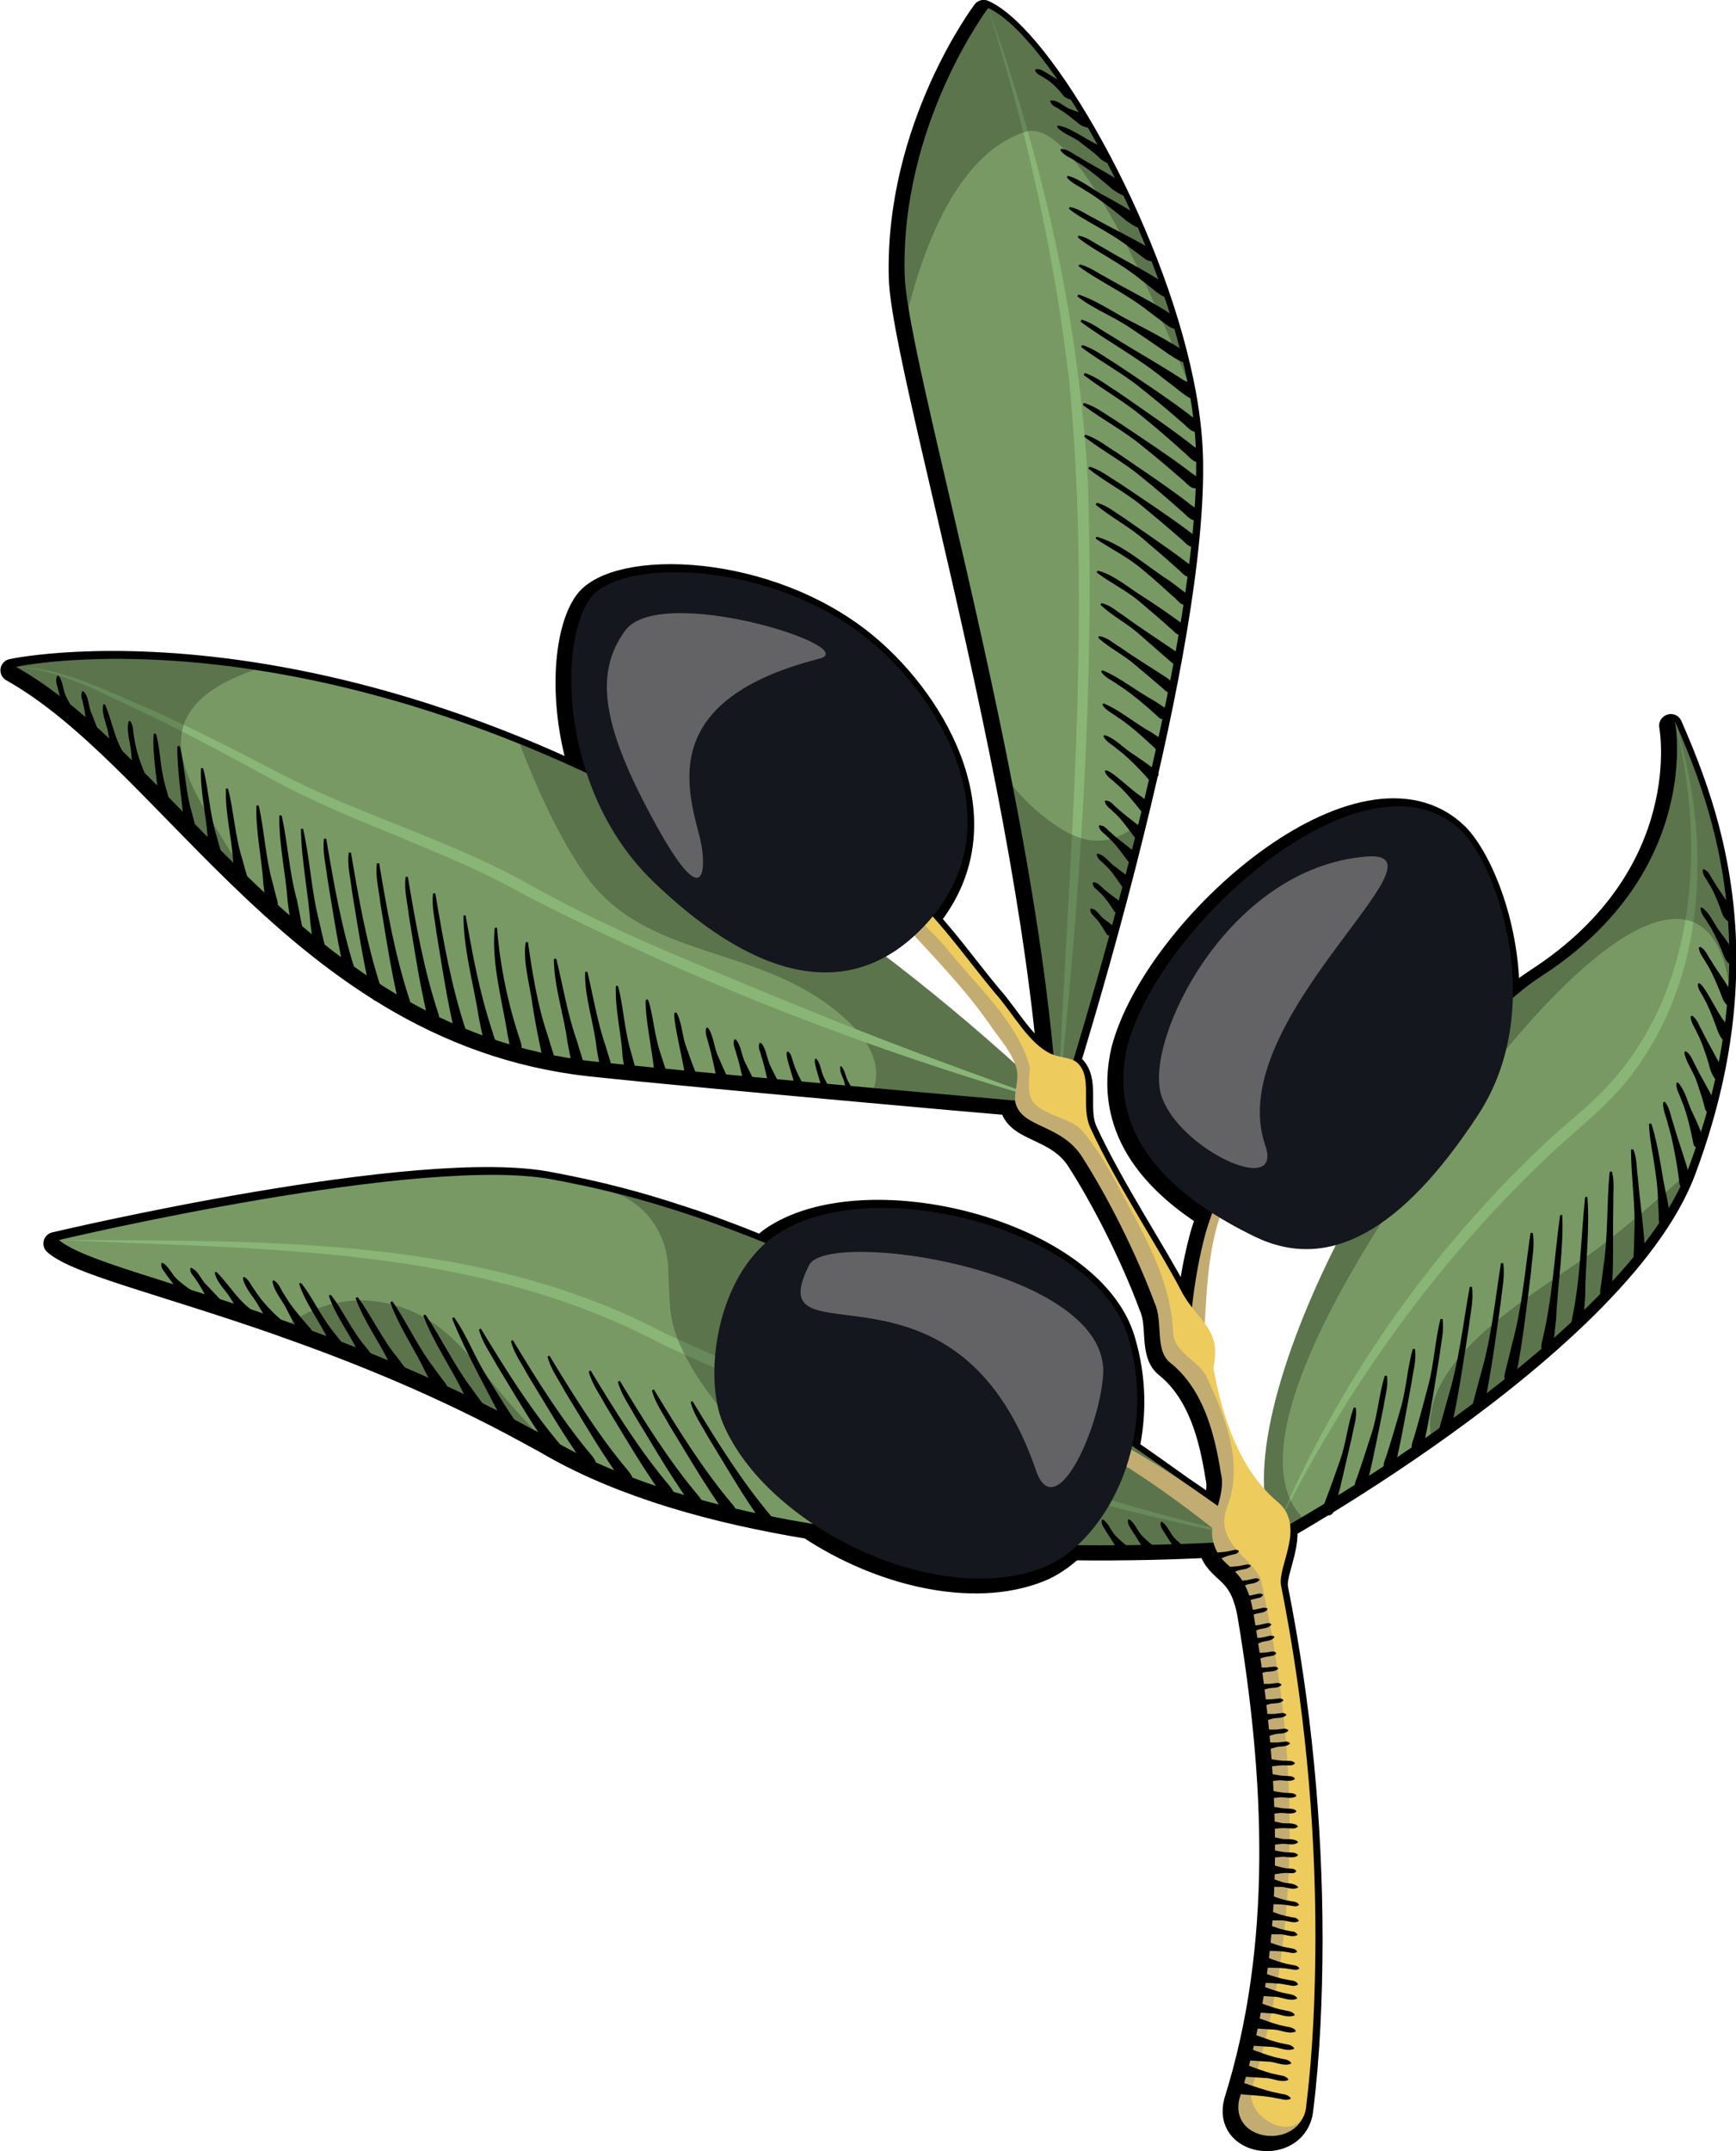 <?xml version="1.0" encoding="UTF-8"?> <svg xmlns="http://www.w3.org/2000/svg" id="b" width="101.05" height="125.19" viewBox="0 0 101.05 125.19"><g id="c"><path d="M97.24,42.23s1.65,8.68-7.8,14.79c-.54.35-1.1.78-1.66,1.28.11-4.28-1.53-8.26-2.95-9.72-5.5-5.38-17.64,5.35-19.49,12.55-1.03,4.5,1.68,7.57,4.96,9.66-.21.56-.38,1.14-.41,1.27-.37,1.38-.6,2.79-.76,4.21-.22-.28-.43-.58-.62-.95-1.21-2.34-3.77-6.19-5.29-9.49-.6-1.3.19-3.01-.81-3.83-.05-.04-.13-.07-.2-.1.92-3.03,2.42-8.14,3.8-13.78h0c1.84-7.5,3.5-15.91,3.35-21.54-.04-1.35-.22-2.8-.53-4.3-1.86-9.15-8.18-20.09-11.57-21.62,0,0-5.09,6.74-4.86,15.49.01.49.09,1.15.22,1.95.83,5.12,3.8,16.19,6.07,27.83,1.02,5.27,1.88,10.63,2.35,15.62-.03-.01-.07-.02-.1-.03-1.31-.6-2.23-2.38-3.3-3.57-1.21-1.46-2.35-3.03-3.62-4.44,4.55-5.56.55-12.5-3.5-15.91-5.75-4.84-14.7-4.99-16.44-2.56-1.22,1.69-1.57,5.96-.18,10.16-1.33-.62-2.64-1.2-3.91-1.71-5.85-2.37-11.07-3.65-15.42-4.31-8.5-1.29-13.7-.21-13.88-.17,4.4,2.47,8.37,7.25,13.07,11.82,5.36,5.22,11.66,10.17,20.61,11.15,3.34.36,10.24,1,16.24,1.54,3.26.3,6.25.56,8.25.73,0,.06,0,.12.02.17.39,1.43,2.64,1.2,3.87,3.11,1.46,2.28,3.12,5.53,4.22,8.5.51,1.1,0,2.74.9,3.47,1.93,1.55,2.59,4.12,2.96,6.46.15.6-.01,1.26-.19,1.89-.61-.43-1.22-.86-1.83-1.27-1.08-.77-2.13-1.52-3.17-2.23.43-1.94.45-4.12-.23-6.38-1.88-6.34-15.16-9.68-20.56-5.86-.19.13-.34.31-.51.46-.77-.31-1.52-.61-2.23-.87-.07-.03-.14-.05-.21-.08-.22-.08-.44-.16-.65-.24-.1-.03-.19-.07-.29-.1-.21-.07-.42-.15-.62-.22-.02,0-.04-.01-.06-.02-.03-.01-.06-.02-.1-.03-.01,0-.03,0-.04-.01-.25-.08-.49-.17-.73-.24-.02,0-.04-.01-.07-.02-.27-.09-.54-.18-.8-.26-1.22-.38-2.29-.67-3.2-.89-.1-.03-.21-.06-.32-.08-1.17-.28-2.05-.45-2.64-.57,0,0-.01,0-.02,0-.1-.02-.18-.04-.26-.05-7.57-1.58-28.91,3.48-28.91,3.48,1.31,1.16,6.32,2.33,12.94,4.64.17.06.34.12.5.18,4.26,1.5,9.15,3.47,14.14,6.2.26.14.52.29.79.43.17.09.34.19.51.29,4.23,2.42,9.58,3.9,15.02,4.79,4.11,2.73,9.52,4.06,13.41,2.51.66-.26,1.32-.7,1.94-1.27,3.27.04,6.04-.05,7.95-.15.47,1.67,1.83,1.19,2.31,4.04,1.57,9.34,2.07,19.18-.79,28.27-.66,2.49,3.07,3.02,3.77.93.04-.11.07-.24.09-.39.41-3.27.54-6.62.55-9.9,0-6.89-.66-13.73-2-20.48-.17-.83.69-2.29.52-3.57.2-.12.43-.25.7-.41,1.66-.98,4.44-2.68,7.5-4.83,5.79-4.06,12.6-9.72,14.85-15.12.06-.15.12-.29.17-.43,1.48-3.97,2.16-7.55,2.31-10.76.32-6.53-1.52-11.5-3.11-15.12Z" fill="none" stroke="#000" stroke-linecap="round" stroke-linejoin="round" stroke-width="1.33"></path><path d="M.94,38.81c.19-.04,5.38-1.13,13.88.17,4.35.66,9.57,1.95,15.42,4.31,9.2,3.72,19.96,10.12,31.39,20.98,0,0-4.96-.43-10.77-.95-5.99-.54-12.9-1.18-16.24-1.54-8.95-.97-15.25-5.93-20.61-11.15-4.7-4.58-8.68-9.35-13.07-11.82Z" fill="#789964"></path><path d="M61.57,64.57c-.34-5.85-1.37-12.42-2.62-18.83-2.26-11.64-5.24-22.71-6.07-27.83-.13-.8-.21-1.46-.22-1.95-.23-8.75,4.86-15.49,4.86-15.49,3.39,1.52,9.71,12.46,11.57,21.62.31,1.5.49,2.95.53,4.3.14,5.63-1.51,14.04-3.35,21.54h0c-2.18,8.85-4.62,16.43-4.69,16.65Z" fill="#789964"></path><path d="M74.18,89.22c-3.36-6.85,7.95-27.5,15.53-32.4,9.45-6.1,7.8-14.79,7.8-14.79,1.6,3.61,3.43,8.59,3.11,15.12-.16,3.21-.83,6.79-2.31,10.76-.05.14-.11.29-.17.43-2.25,5.4-9.07,11.06-14.85,15.12-3.06,2.15-5.83,3.85-7.5,4.83-1.01.6-1.61.92-1.61.92Z" fill="#789964"></path><path d="M3.45,72.16s21.33-5.06,28.91-3.48c.08.02.17.03.26.05,0,0,.01,0,.02,0,.59.12,1.47.29,2.64.57.11.02.22.05.32.08.91.22,1.98.51,3.2.89,1.07.33,2.26.73,3.56,1.22,7.1,2.64,17.6,7.8,31.04,18.11-.27.02-12.02,1.04-24.01-.6-6.13-.84-12.31-2.38-17.07-5.1-.17-.1-.34-.2-.52-.29-.26-.15-.52-.29-.79-.43-4.99-2.73-9.88-4.7-14.14-6.2-.17-.06-.33-.12-.5-.18-6.62-2.31-11.62-3.48-12.94-4.64Z" fill="#789964"></path><path d="M73.41,89.61c-11.87-2.2-23.94-6.34-34.96-11.42-10.74-5.71-23.02-5.46-35-6.03,12.06.08,24.47-.27,35.29,5.45,10.97,5.03,22.96,9.26,34.67,12Z" fill="#89b576"></path><path d="M69.14,79.23c.12-2.49.37-4.96,1.01-7.37.08-.33,1-3.36,1.27-2.15-.99,2.21-1.15,4.7-1.28,7.09-.03.81-.05,1.63-.03,2.43.02.65-1.01.65-.98,0Z" fill="#c3ac72"></path><path d="M30.25,43.29c9.2,3.72,19.96,10.12,31.39,20.98,0,0-4.96-.43-10.77-.95.36-1.1.08-2.53-1.91-4.25-4.86-4.18-11.37-3.13-14.91-8.18-1.52-2.16-2.81-5.03-3.8-7.6Z" opacity=".24"></path><path d="M61.64,64.28c-10.91-3.13-21.01-7.03-31.15-12.22-4.37-2.51-10.13-4.22-14.54-6.64-2.41-1.32-4.84-2.62-7.31-3.83-2.47-1.1-4.95-2.61-7.7-2.77,2.77.02,5.33,1.45,7.84,2.47,2.51,1.14,4.98,2.39,7.42,3.67,4.55,2.39,10.16,3.98,14.62,6.52,4.49,2.49,7.78,3.81,12.96,5.96,5.72,2.37,9.13,3.72,17.87,6.83Z" fill="#89b576"></path><path d="M39.01,76.12c.31,4.28,6.67,10.11,10.38,12.89,11.99,1.65,23.73.63,24.01.6-13.44-10.32-23.95-15.47-31.04-18.11h0c-.07-.03-.14-.05-.21-.08-.22-.08-.44-.16-.65-.24-.1-.03-.19-.07-.29-.1-.21-.07-.42-.15-.62-.22-.07-.02-.13-.04-.19-.07-.25-.08-.49-.17-.73-.24-.02,0-.04-.01-.07-.02-.27-.09-.54-.18-.8-.26-1.22-.38-2.29-.67-3.2-.89.51.14.96.37,1.35.66,1.23.89,1.91,2.34,1.95,3.85.02.63.05,1.37.11,2.22Z" opacity=".24"></path><path d="M71.8,88.3c-2.86-2.08-5.82-4.1-9.01-5.47-.76-.35-4.01-1.42-2.47.12.84.09,1.77.49,2.72.95,3.14,1.62,6.11,3.87,8.92,6.12,1.09.64.32-1.54-.16-1.73Z" fill="#c3ac72"></path><path d="M72.16,122.1c2.86-9.09,2.36-18.94.79-28.27-.5-2.98-1.96-2.32-2.37-4.27-.22-1.07.81-2.55.49-3.8-.37-2.34-1.02-4.91-2.96-6.46-.91-.73-.39-2.37-.9-3.47-1.1-2.96-2.76-6.22-4.22-8.5-1.22-1.91-3.48-1.68-3.87-3.11-.11-.39.07-.99.1-1.5.06-1.06-.91-2.08-1.62-3.11-1.57-2.27-3.64-4.31-5.48-6.37-.26-.32-.64-.51-.73-.98-.12-.52.42-1,.94-.82,2.41,2.38,3.82,4.63,5.91,7.04.62.79,1.69,2.13,2.3,2.93,1.43,1.9,2.99,4.56,3.39,5.33.47.88.94,1.69,1.42,2.54,1.1,1.96,2.23,3.9,3.29,5.89.55,1.1,2.63,7.32,3.34,9.32,1.04,2.93,1.95,2.63,2.08,6.48.07,1.94,1.84,15.09,1.84,21.57-.01,3.28.27,6.95.12,10.08-.33,2.54-4.56,2.09-3.86-.55Z" fill="#c3ac72"></path><path d="M.94,38.81c.19-.04,5.38-1.13,13.88.17-7.94,2.77-2.79,7.77-.81,11.65-4.7-4.58-8.68-9.35-13.07-11.82Z" opacity=".24"></path><path d="M16.89,76.98c1.6-1.08,3.55-1.57,5.51-1.16,3.9.82,5.03,3.57,8.64,7.36-4.99-2.73-9.88-4.7-14.14-6.2Z" opacity=".24"></path><path d="M97.51,42.03c2.07,6.56,1.9,14.35-2.23,20.1-1.33,1.94-3.22,3.35-4.92,4.93-6.71,6.28-12.15,13.91-16.18,22.16,3.56-8.53,8.99-16.31,15.72-22.65,1.24-1.18,2.65-2.21,3.79-3.49,5.1-5.61,5.6-13.98,3.81-21.05Z" fill="#89b576"></path><path d="M61.57,64.58c.59-14.11,2.02-28.31.67-42.41-.87-7.36-2.49-14.63-4.72-21.69,3.2,8.89,5.31,18.24,5.81,27.7.4,12.15-.5,24.33-1.77,36.41Z" fill="#89b576"></path><path d="M61.57,64.57c-.34-5.85-1.37-12.42-2.62-18.83.78.95,1.73,1.84,2.91,2.55,1.8,1.09,3.27.64,4.41-.37-2.18,8.85-4.62,16.43-4.69,16.64Z" opacity=".24"></path><path d="M52.88,17.91c-.13-.8-.21-1.46-.22-1.95-.23-8.75,4.86-15.49,4.86-15.49,3.39,1.52,9.71,12.46,11.57,21.62-2.29-5.68-6.63-15.31-9.4-14.42-3.13,1-5.38,4.73-6.81,10.25Z" opacity=".24"></path><path d="M74.18,89.22c-3.36-6.85,7.95-27.5,15.53-32.4,9.45-6.1,7.8-14.79,7.8-14.79,1.6,3.61,3.43,8.59,3.11,15.12-1.11-6.74-7.23-4.44-16.74,8.87-10.3,14.42-10.17,20.08-8.09,22.27-1.01.6-1.61.92-1.61.92Z" opacity=".24"></path><path d="M72.88,121.49c2.97-9.47,2.68-19.81.54-29.43-.29-1.3-2.82-2.19-1.99-4.35,1-2.57-.13-5.3-1.23-7.65-.5-.9-1.76-1.3-1.91-2.41-.09-2.81-1.37-5.2-2.79-7.85-.75-1.39-1.49-2.81-2.52-4.01-.73-.76-2.04-.81-2.78-1.58-.43-.45-.31-1.35-.25-2.09-.71-2.64-3.06-4.7-4.75-6.8-.61-.86-3.28-3.05-3.08-3.92.91.15,1.33,1.13,1.96,1.7,1.35,1.47,2.54,3.13,3.82,4.67,1.07,1.19,1.98,2.98,3.3,3.57.46.21,1.12.2,1.46.47,1,.82.21,2.53.81,3.83,1.52,3.3,4.08,7.14,5.29,9.49.92,1.77,2.37,2.14,1.87,4.46.49,2.78,1.47,5.84,3.66,7.75,1.81,1.41.05,3.78.28,4.94,1.34,6.74,2,13.59,2,20.48-.01,3.28-.14,6.63-.55,9.9-.29,2.25-3.67.7-3.14-1.16Z" fill="#edcb5d"></path><path d="M83.28,83.47c-.6-4.65,6.5-8.4,9.71-10.81,1.5-1.13,3.48-2.83,5.15-4.31-2.25,5.4-9.07,11.06-14.85,15.12Z" opacity=".24"></path><path d="M85.1,48.37c2.17,2.25,4.92,10.43.94,16.51-4.43,6.77-8.71,9.18-13.02,7.08-4.18-2.04-8.69-5.43-7.41-11.03,1.85-7.2,14-17.93,19.49-12.55Z" fill="#15171e"></path><path d="M73.65,66.66c1.08,3.09-5.14.17-6.07-2.97-.95-3.2,3.86-13.18,11.94-13.84,5.36-.44-8.42,9.51-5.87,16.81Z" fill="#636366"></path><path d="M45.1,71.91c-3.4,2.4-4.17,8.18-3.02,10.92,2.57,6.09,12.54,10.83,18.68,8.38,3.37-1.34,6.79-7.1,4.9-13.43-1.88-6.34-15.16-9.68-20.56-5.86Z" fill="#15171e"></path><path d="M60.3,85.57c1.11,3.21,3.66-2.25,3.91-5.52.46-6.19-16.04-8.56-17.11-6.43-3.03,6.02,8.52-1.65,13.2,11.94Z" fill="#636366"></path><path d="M34.34,34.84c1.74-2.42,10.69-2.28,16.44,2.56,4.15,3.5,8.29,10.71,3.16,16.34-4.66,5.11-10.51,2.78-15.92-2.44-5.41-5.22-5.55-13.86-3.68-16.46Z" fill="#15171e"></path><path d="M40.76,48.86c.27,1.02.59,4.87-2.55-.81-3.13-5.66-3.67-8.8-1.83-11.34,2.03-2.81,13.92.96,11.32,1.62-9.41,2.4-7.71,7.54-6.93,10.54Z" fill="#636366"></path><path d="M72.18,121.44c.09-.39.33-.15.76-.04.41.14.99.33,1.41.4.23.08.49.04.7.22l.07.06v.07c-.3.13-.56-.02-.83-.04-.41-.1-1.03-.15-1.46-.18-.13-.03-.55-.01-.64-.09-.07-.04-.06-.27-.01-.4h0Z"></path><path d="M72.43,120.42c.09-.39.29-.16.66-.06.35.13.86.31,1.22.37.23.07.5.04.68.27,0,0-.01.05-.01.05-.44.18-.89-.12-1.36-.12-.21-.01-.76-.05-.96-.06-.29,0-.32-.07-.23-.45h0Z"></path><path d="M72.6,119.47c.09-.39.29-.16.66-.06.35.13.86.31,1.22.37.23.07.5.04.68.27,0,0-.01.05-.01.05-.44.18-.89-.12-1.36-.12-.21-.01-.76-.05-.96-.06-.29,0-.32-.06-.23-.45h0Z"></path><path d="M72.77,118.61c.09-.39.29-.16.66-.06.35.13.86.31,1.22.37.23.07.5.04.68.27,0,0-.01.05-.01.05-.44.18-.89-.12-1.36-.12-.21-.01-.76-.05-.96-.06-.29,0-.32-.07-.23-.45h0Z"></path><path d="M72.87,117.6c.09-.39.29-.16.66-.06.35.13.86.31,1.22.37.23.07.5.04.68.27,0,0-.01.05-.01.05-.44.18-.89-.12-1.36-.12-.21-.01-.76-.05-.96-.06-.29,0-.32-.07-.23-.45h0Z"></path><path d="M72.8,116.66c.09-.39.29-.16.66-.06.35.13.86.31,1.22.37.23.07.5.04.68.27,0,0-.01.05-.01.05-.44.18-.89-.12-1.36-.12-.21-.01-.76-.05-.96-.06-.29,0-.32-.07-.23-.45h0Z"></path><path d="M72.94,115.69c.09-.39.29-.16.66-.06.35.13.86.31,1.22.37.23.07.5.04.68.27,0,0-.01.05-.01.05-.44.18-.89-.12-1.36-.12-.21-.01-.76-.05-.96-.06-.29,0-.32-.07-.23-.45h0Z"></path><path d="M73.06,114.95c.06-.29.16-.24.34-.18l.3.1c.34.12.83.28,1.19.33.22.07.49.02.66.25,0,0,0,.05,0,.05-.24.15-.47.02-.71,0-.47-.1-1.06-.09-1.54-.12-.29,0-.31-.07-.23-.44h0Z"></path><path d="M73.64,114.14c.06-.35.24-.15.51-.08.27.1.66.23.95.27.18.05.4.02.53.21,0,0,0,.03,0,.03-.19.14-.38.03-.57.02-.28-.06-.69-.07-.98-.07-.11-.02-.34.03-.43-.04-.01-.06-.05.03-.03-.21,0-.03.01-.1.02-.14h0Z"></path><path d="M73.51,113.16c.06-.35.24-.15.51-.08.27.1.66.23.95.27.18.05.4.02.53.21,0,0,0,.03,0,.03-.19.14-.38.03-.57.02-.28-.06-.69-.07-.98-.07-.11-.02-.34.03-.43-.04-.01-.06-.05.03-.03-.21,0-.03.01-.1.02-.14h0Z"></path><path d="M73.53,112.17c.06-.35.24-.15.51-.08.27.1.66.23.95.27.16.06.33,0,.47.15.08.08.09.09-.02.14-.33.1-.63-.1-.98-.08-.23,0-.64,0-.87-.02-.02,0-.04,0-.06-.03-.01-.06-.05.03-.03-.21,0-.03.01-.1.02-.14h0Z"></path><path d="M73.61,111.36c.06-.35.24-.15.51-.08.27.1.66.23.95.27.16.06.33,0,.47.15.08.08.09.09-.02.14-.33.1-.63-.1-.98-.08-.23,0-.64,0-.87-.02-.02,0-.04,0-.06-.03-.01-.06-.05.03-.03-.21,0-.03.01-.1.02-.14h0Z"></path><path d="M73.62,110.44c.06-.35.24-.15.51-.08.27.1.66.23.95.27.18.05.4.01.53.21,0,0,0,.03,0,.03-.19.14-.38.03-.57.02-.28-.06-.69-.07-.98-.07-.11-.02-.34.03-.43-.04-.01-.06-.05.03-.03-.21,0-.03.01-.1.02-.14h0Z"></path><path d="M73.56,109.42c.07-.28.13-.2.28-.16.15.05.55.19.71.24.32.14.67.05.95.26,0,0,.06.06.06.06v.03c-.34.18-.7-.06-1.06-.04-.23,0-.64,0-.87-.02-.02,0-.04,0-.06-.03-.01-.06-.05.03-.03-.21,0-.03.01-.1.02-.14h0Z"></path><path d="M73.93,108.75c.03-.24.04-.15.06-.2.04-.03.09,0,.14,0,.28.07.62.19.9.19.17.03.3-.03.43.16-.15.17-.28.1-.44.11-.32-.04-.69.06-1.01.09-.09,0-.09-.2-.07-.36h0Z"></path><path d="M73.52,107.79c.03-.29.11-.21.26-.19.38.07.84.2,1.22.2.19.03.39-.03.55.15,0,.05-.05.06-.07.08-.32.14-.64-.02-.98.04-.23.02-.64.07-.86.08-.02,0-.04,0-.06-.02-.02-.06-.04.04-.05-.21,0-.03,0-.1,0-.14h0Z"></path><path d="M73.52,107.03c.04-.29.11-.21.26-.19.15.03.57.12.73.15.34.1.67-.03.97.14,0,0,.07.06.07.06v.04c-.32.22-.69.02-1.06.09-.23.02-.64.07-.86.08-.02,0-.04,0-.06-.02-.02-.06-.04.04-.05-.21,0-.03,0-.1,0-.14h0Z"></path><path d="M73.51,106.11c.03-.29.11-.21.26-.19.15.03.57.12.73.15.34.1.67-.03.97.14,0,0,.07.06.07.06v.04c-.18.16-.38.08-.57.09-.43-.04-.93.06-1.35.08-.02,0-.04,0-.06-.02-.02-.06-.04.04-.05-.21,0-.03,0-.1,0-.14h0Z"></path><path d="M73.43,105.24c.04-.29.11-.21.26-.19.38.07.84.2,1.22.2.19.03.39-.03.55.15,0,.05-.05.06-.07.08-.32.14-.64-.02-.98.04-.23.02-.64.07-.86.08-.02,0-.04,0-.06-.02-.02-.06-.04.04-.05-.21,0-.03,0-.1,0-.14h0Z"></path><path d="M73.43,104.33c.03-.29.11-.21.26-.19.38.07.84.2,1.22.2.19.03.39-.03.55.15,0,.05-.05.06-.07.08-.32.14-.64-.02-.98.04-.23.02-.64.07-.86.08-.02,0-.04,0-.06-.02-.02-.06-.04.04-.05-.21,0-.03,0-.1,0-.14h0Z"></path><path d="M73.34,103.34c.04-.29.11-.21.26-.19.38.07.84.2,1.22.2.19.03.39-.03.55.15,0,.05-.05.06-.07.08-.32.14-.64-.02-.98.04-.23.02-.64.07-.86.08-.02,0-.04,0-.06-.02-.02-.06-.04.04-.05-.21,0-.03,0-.1,0-.14h0Z"></path><path d="M73.4,102.51c0-.35.21-.18.48-.16.28.06.67.13.95.12.18.02.38-.04.54.13,0,0,0,.03,0,.03-.17.17-.36.09-.55.11-.28-.02-.67.04-.95.08-.11,0-.32.08-.42.03-.02-.06-.04.04-.05-.21,0-.03,0-.1,0-.14h0Z"></path><path d="M73.34,101.59c-.01-.26.06-.21.19-.21.33.01.73.06,1.06,0,.16,0,.33-.09.49.06.02.03-.04.07-.05.08-.24.17-.54.08-.82.18-.19.05-.53.16-.72.2-.02,0-.03,0-.05,0-.02-.05-.03.04-.07-.18,0-.03-.02-.09-.01-.13h0Z"></path><path d="M73.25,100.84c-.01-.26.06-.21.19-.21.33.01.73.06,1.06,0,.16,0,.33-.09.49.06.02.03-.04.07-.05.08-.24.17-.54.08-.82.18-.19.05-.53.16-.72.2-.02,0-.03,0-.05,0-.02-.05-.03.04-.07-.18,0-.03-.02-.09-.01-.13h0Z"></path><path d="M73.13,99.93c-.01-.26.06-.21.19-.21.33.01.73.06,1.06,0,.16,0,.33-.09.49.06.02.03-.04.07-.05.08-.24.17-.54.08-.82.18-.19.05-.53.16-.72.2-.02,0-.03,0-.05,0-.02-.05-.03.04-.07-.18,0-.03-.02-.09-.02-.13h0Z"></path><path d="M72.96,99.08c-.01-.26.06-.21.19-.21.33.01.73.06,1.06,0,.16,0,.33-.09.49.06.02.03-.04.07-.05.08-.24.17-.54.08-.82.18-.19.05-.53.16-.72.2-.02,0-.03,0-.05,0-.02-.05-.03.04-.07-.18,0-.03-.02-.09-.01-.13h0Z"></path><path d="M72.85,98.18c-.01-.26.06-.21.19-.21.33.01.73.06,1.06,0,.16,0,.33-.09.49.06.02.03-.04.07-.05.08-.24.17-.54.08-.82.18-.19.05-.53.16-.72.2-.02,0-.03,0-.05,0-.02-.05-.03.04-.07-.18,0-.03-.02-.09-.01-.13h0Z"></path><path d="M72.66,97.23c-.01-.26.06-.21.19-.21.33.01.73.06,1.06,0,.16,0,.33-.09.49.06.02.03-.04.07-.05.08-.24.17-.54.08-.82.18-.19.05-.53.16-.72.2-.02,0-.03,0-.05,0-.02-.05-.03.04-.07-.18,0-.03-.02-.09-.01-.13h0Z"></path><path d="M72.61,96.39c-.02-.23.01-.14.02-.19.04-.04.1-.02.15-.02.32,0,.71.03,1.02-.03.14,0,.36-.12.49.06-.11.18-.29.15-.45.19-.35.04-.74.21-1.08.31-.02,0-.03.01-.05,0-.02-.05-.03.04-.08-.18,0-.03-.02-.09-.02-.13h0Z"></path><path d="M72.47,95.59c-.04-.26.03-.22.16-.23.33-.02.74-.02,1.05-.11.16-.02.32-.12.5,0,.02.02-.03.07-.05.09-.22.2-.53.13-.8.27-.18.07-.51.22-.69.28-.02,0-.03.01-.05,0-.03-.05-.03.04-.09-.17-.01-.03-.03-.09-.03-.12h0Z"></path><path d="M72.29,94.86c-.04-.26.03-.22.16-.23.33-.02.74-.02,1.05-.11.16-.02.32-.12.5,0,.02.02-.03.07-.05.09-.22.2-.53.13-.8.27-.18.07-.51.22-.69.28-.02,0-.03.01-.05,0-.03-.05-.03.04-.09-.17-.01-.03-.03-.09-.03-.12h0Z"></path><path d="M72.07,93.96c-.04-.26.03-.22.16-.23.33-.02.74-.02,1.05-.11.16-.02.32-.12.5,0,.02.02-.03.07-.04.09-.22.2-.53.13-.8.27-.18.07-.51.22-.69.28-.02,0-.03.01-.05,0-.03-.05-.03.04-.09-.17-.01-.03-.03-.09-.03-.12h0Z"></path><path d="M71.81,93.14c-.04-.26.03-.22.16-.23.33-.02.74-.02,1.05-.11.16-.02.32-.12.5,0,0,0,0,.02,0,.02-.1.19-.29.17-.45.22-.36.07-.75.27-1.09.4-.02,0-.03.01-.05,0-.03-.05-.03.04-.09-.17-.01-.03-.03-.09-.03-.12h0Z"></path><path d="M71.6,92.25c-.04-.26.03-.22.16-.23.33-.02.74-.02,1.05-.11.16-.02.32-.12.5,0,.02.02-.03.07-.05.09-.22.2-.53.13-.8.27-.18.07-.51.22-.69.28-.02,0-.03.01-.05,0-.03-.05-.03.04-.09-.17-.01-.03-.03-.09-.03-.12h0Z"></path><path d="M71.09,91.42c-.03-.25.04-.2.17-.22.33-.02.73-.02,1.05-.1.16-.02.32-.11.49,0,.02.03-.03.06-.04.09-.23.18-.53.12-.8.25-.18.07-.51.2-.69.26-.02,0-.03.01-.05,0-.03-.04-.03.04-.09-.16-.01-.03-.02-.09-.02-.12h0Z"></path><path d="M70.47,90.59c-.04-.24.03-.2.15-.22.32-.03.71-.04,1.01-.12.15-.02.31-.12.48,0,0,0,0,.03,0,.03-.1.18-.28.16-.43.21-.35.07-.72.27-1.05.39-.02,0-.03.01-.05,0-.03-.04-.02.04-.09-.16-.01-.03-.03-.09-.03-.12h0Z"></path><path d="M42.69,88.3c-.28.11-.39-.12-.53-.28-.2-.28-.72-1.07-.91-1.36-.7-1.06-1.62-2.63-2.29-3.72-.35-.66-.82-1.28-1.01-2.02l.11-.06c1.41,2.33,2.86,4.67,4.64,6.77.11.18.3.35.12.59-.04.05-.05.08-.13.1h0Z"></path><path d="M44.94,88.98c-.28.11-.39-.12-.53-.28-.2-.28-.72-1.07-.91-1.36-.7-1.06-1.62-2.63-2.29-3.72-.35-.66-.82-1.28-1.01-2.02,0,0,.11-.06.11-.06,1.41,2.33,2.86,4.67,4.64,6.77.11.18.3.35.12.59-.04.05-.05.08-.13.1h0Z"></path><path d="M40.71,87.8c-.28.11-.39-.12-.53-.28-.2-.28-.72-1.07-.91-1.36-.7-1.06-1.62-2.63-2.29-3.72-.35-.66-.82-1.28-1.01-2.02l.11-.06c1.41,2.33,2.86,4.67,4.64,6.77.11.18.3.35.12.59-.04.05-.05.08-.13.1h0Z"></path><path d="M39.01,87.2c-.28.11-.39-.12-.53-.28-.2-.28-.72-1.07-.91-1.36-.7-1.06-1.62-2.63-2.29-3.72-.35-.66-.82-1.28-1.01-2.02l.11-.06c1.41,2.33,2.86,4.67,4.64,6.77.11.18.3.35.12.59-.04.05-.05.08-.13.1h0Z"></path><path d="M36.61,86.33c-.28.11-.39-.12-.53-.28-.2-.28-.72-1.07-.91-1.36-.7-1.06-1.62-2.63-2.29-3.72-.35-.66-.82-1.28-1.01-2.02l.11-.06c1.41,2.33,2.86,4.67,4.64,6.77.11.18.3.35.12.59-.04.05-.05.08-.13.1h0Z"></path><path d="M34.48,85.43c-.28.11-.39-.12-.53-.28-.2-.28-.72-1.07-.91-1.36-.7-1.06-1.62-2.63-2.29-3.72-.35-.66-.82-1.28-1.01-2.02l.11-.06c1.41,2.33,2.86,4.67,4.64,6.77.11.18.3.35.12.59-.04.05-.05.08-.13.1h0Z"></path><path d="M32.62,84.76c-.28.11-.39-.12-.53-.28-.2-.28-.72-1.07-.91-1.36-.7-1.06-1.62-2.63-2.29-3.72-.35-.66-.82-1.28-1.01-2.02l.11-.06c1.41,2.33,2.86,4.67,4.64,6.77.11.18.3.35.12.59-.04.05-.05.08-.13.1h0Z"></path><path d="M20.01,78.93c-.22.13-.28.03-.39-.09-.11-.16-.38-.63-.48-.8-.53-1.14-1.34-2.15-1.73-3.33.09-.04.07-.08.15,0,.65.81,1.13,1.96,2.03,3.03.12.15.44.56.56.7.09.14.15.21-.02.39-.02.03-.08.08-.12.1h0Z"></path><path d="M21.74,79.62c-.22.13-.28.03-.39-.09-.11-.16-.38-.63-.48-.8-.53-1.14-1.34-2.15-1.73-3.33.09-.04.07-.08.15,0,.65.82,1.13,1.96,2.03,3.03.12.15.44.56.56.7.09.14.15.21-.02.39-.02.03-.08.08-.12.1h0Z"></path><path d="M23.59,80.31c-.23.13-.3,0-.41-.13-.12-.18-.42-.7-.54-.9-.61-1.28-1.48-2.42-1.94-3.74.09-.04.07-.08.16,0,.77,1.05,1.37,2.37,2.25,3.44.13.18.48.64.62.8.1.15.18.23,0,.42-.03.04-.08.08-.12.1h0Z"></path><path d="M25.78,81.03c-.24.12-.31-.02-.43-.16-.13-.2-.45-.77-.57-.99-.65-1.39-1.56-2.66-2.06-4.09.1-.04.08-.09.16,0,.81,1.18,1.47,2.64,2.37,3.8.14.2.51.71.66.89.1.16.19.25,0,.45-.03.04-.08.08-.13.09h0Z"></path><path d="M28.06,82.34c-.25.12-.33-.04-.45-.19-.15-.22-.51-.85-.64-1.09-.74-1.52-1.74-2.93-2.33-4.5.1-.04.08-.09.16,0,.89,1.31,1.65,2.92,2.63,4.21.16.22.57.79.73.99.1.16.22.27.03.48-.03.04-.07.08-.13.1h0Z"></path><path d="M30.08,83.56c-.38.17-.57-.46-.73-.69-1.02-2.01-2.16-4-3.01-6.08,0,0-.02-.08-.02-.08l.11-.05c.76,1.07,1.2,2.33,1.91,3.44.33.54,1.19,1.93,1.54,2.43.13.24.61.65.33.93-.04.05-.06.07-.13.09h0Z"></path><path d="M17.92,77.77c-.28.21-.35-.05-.48-.23-.25-.39-.5-.84-.7-1.24-.27-.61-.79-1.09-.88-1.75.08-.05.07-.05.15.01.27.2.34.52.53.77.35.62.93,1.3,1.4,1.84.07.09.24.21.21.34.03.01-.16.24-.23.27h0Z"></path><path d="M16.35,77.36c-.25.24-.35,0-.5-.17-.28-.36-.56-.78-.78-1.16-.29-.55-.77-.98-.92-1.59,0-.08-.04-.08.06-.13.31.18.41.52.62.78.44.69,1.03,1.29,1.65,1.82.15.13.03.31-.13.45h0Z"></path><path d="M14.73,76.81c-.15.18-.22.15-.34.06-.37-.38-.66-.82-.94-1.26-.3-.54-.83-.93-.95-1.55.08-.06.06-.05.14,0,.73.75,1.24,1.68,2.18,2.3.15.09.03.31-.09.45h0Z"></path><path d="M12.6,76.02c-.31.25-.32-.08-.53-.41-.18-.35-.44-.83-.67-1.14-.1-.2-.31-.32-.32-.57v-.09s.04-.03.04-.03c.45.18.57.71.93,1.03.15.15.52.55.66.7.21.2.19.27-.11.51h0Z"></path><path d="M79.03,86.7c-.36-.18-.04-.62.02-.88.18-.5.62-1.88.79-2.4.36-1.1.42-2.27.77-3.36,0,0,.12.01.12.01.09.61-.11,1.19-.19,1.77-.27,1.3-.56,2.88-.88,4.16-.1.31-.13.95-.63.69h0Z"></path><path d="M77.14,88.11c-.35-.19-.03-.57.03-.83.19-.47.64-1.74.81-2.23.38-1.03.45-2.12.82-3.14,0,0,.12.02.12.02.08.58-.13,1.12-.22,1.67-.31,1.29-.58,2.61-.93,3.89-.1.31-.14.89-.63.63h0Z"></path><path d="M80.71,85.55c-.36-.17-.04-.66.02-.92.18-.53.61-2,.77-2.56.36-1.17.4-2.4.74-3.57,0,0,.12.01.12.01.1.64-.1,1.25-.18,1.87-.26,1.38-.54,3.05-.85,4.41-.09.31-.11,1.01-.62.75h0Z"></path><path d="M82.34,84.47c-.37-.17-.03-.73.02-1,.18-.59.61-2.2.77-2.81.35-1.29.39-2.62.72-3.9,0,0,.12,0,.12,0,.1.69-.09,1.36-.16,2.03-.25,1.51-.52,3.34-.84,4.83-.09.26-.07.92-.47.89-.06,0-.1,0-.15-.04h0Z"></path><path d="M83.95,83.5c-.26-.15-.15-.37-.11-.59.1-.32.35-1.23.44-1.56.65-2.11.88-4.3,1.27-6.46,0,0,.13,0,.13,0,.11.77-.09,1.51-.17,2.26-.26,1.69-.56,3.73-.91,5.39-.1.27-.08,1.02-.5,1-.07,0-.09,0-.15-.04h0Z"></path><path d="M85.89,82.14c-.26-.14-.15-.38-.12-.59.09-.33.33-1.23.42-1.57.63-2.12.83-4.31,1.18-6.47,0,0,.13,0,.13,0,.11.77-.07,1.51-.14,2.26-.24,1.69-.51,3.73-.84,5.4-.09.28-.07,1.02-.48,1.01-.07,0-.09,0-.15-.04h0Z"></path><path d="M87.75,80.41c-.27-.14-.16-.37-.13-.59.09-.33.31-1.24.39-1.58.59-2.13.76-4.33,1.08-6.49,0,0,.13,0,.13,0,.13.76-.05,1.51-.1,2.26-.21,1.69-.45,3.74-.75,5.41-.09.28-.05,1.02-.47,1.01-.07,0-.09,0-.15-.04h0Z"></path><path d="M98.06,69.13c-.37.02-.29-.34-.34-.57l-.09-.62c-.12-.74-.31-1.77-.53-2.47-.09-.44-.32-.85-.29-1.32l.1-.03c.3.37.33.84.49,1.26.31,1.12.75,2.23,1.02,3.37.01.17.05.28-.2.36-.04.02-.11.03-.16.02h0Z"></path><path d="M96.83,71.32c-.38-.04-.25-.46-.28-.71,0,0-.04-.73-.04-.73-.03-1.72-.51-3.31-.52-4.48.11-.01.1-.06.15.05.45,1.41.57,2.91.91,4.36.04.24.15.88.17,1.11,0,.18.03.33-.23.39-.05.02-.11.02-.16,0h0Z"></path><path d="M95.33,73.4c-.27-.07-.23-.21-.24-.4.02-.25.04-.94.04-1.2.09-1.58-.19-3.28-.19-4.83,0,0,.01-.08.01-.08h.12c.23.53.18,1.11.27,1.66.11,1.34.32,2.7.4,4.04,0,.32.14.93-.41.81h0Z"></path><path d="M93.35,75.47c-.27-.1-.2-.28-.19-.48.05-.27.15-1.04.18-1.33.27-1.74.18-3.67.35-5.4,0,0,.02-.08.02-.08h.12c.16.63.06,1.26.08,1.89-.04,1.5.02,3.03-.06,4.54-.04.32.05,1.04-.5.85h0Z"></path><path d="M91.67,77.28c-.27-.12-.19-.3-.17-.5.5-2.32.52-4.71.76-7.04,0,0,.02-.08.02-.08h.12c.15,1.92-.12,3.85-.13,5.79-.02.31-.08,1.13-.12,1.44-.05.2-.04.42-.33.43-.06,0-.1,0-.15-.03h0Z"></path><path d="M89.9,78.64c-.26-.13-.18-.32-.15-.53.6-2.4.72-4.89,1.05-7.32,0,0,.02-.08.02-.08h.12c.08,2.01-.27,4.02-.36,6.03-.04.33-.12,1.18-.17,1.49-.06.2-.06.43-.35.44-.06,0-.1,0-.15-.03h0Z"></path><path d="M98.88,66.76c-.34.06-.29-.2-.35-.4,0,0-.1-.47-.1-.47-.12-.56-.32-1.33-.55-1.85-.1-.33-.33-.63-.3-1.01.09-.04.07-.05.14.02.42.51.52,1.18.83,1.77.21.43.41.92.58,1.36.03.12.15.31.07.43.02.03-.24.15-.32.14h0Z"></path><path d="M99.57,64.7c-.33.09-.3-.16-.37-.36,0,0-.12-.44-.12-.44l-.29-.88c-.18-.61-.6-1.09-.74-1.71,0,0,0-.09,0-.09l.08-.04c.32.2.39.56.57.85.34.7.77,1.38,1.1,2.09.16.3,0,.5-.22.57h0Z"></path><path d="M100.04,62.68c-.09.49-.41-.21-.48-.41,0,0-.12-.44-.12-.44-.16-.52-.4-1.25-.66-1.73-.12-.31-.37-.58-.37-.95l.08-.04c.32.2.39.56.57.85.37.78.85,1.52,1.2,2.31.08.2-.09.3-.32.35l.11.05Z"></path><path d="M100.39,60.32c0,.52-.31-.09-.39-.28,0,0-.14-.39-.14-.39-.17-.47-.42-1.12-.67-1.54-.12-.28-.37-.51-.36-.85.08-.05.06-.05.14,0,.35.27.95,1.61,1.38,2.15.08.16.34.49.35.66-.03.1.01.08-.17.19-.03.02-.1.06-.14.06h0Z"></path><path d="M100.67,58.43c-.05.28-.32-.12-.4-.32,0,0-.16-.42-.16-.42-.2-.5-.5-1.2-.79-1.64-.15-.3-.41-.54-.43-.9l.07-.05c.33.17.43.52.63.79.43.73.81,1.16,1.21,1.91.1.19.09.57-.13.64h0Z"></path><path d="M100.91,56.09c-.31.12-.47-.24-.55-.43,0,0-.16-.4-.16-.4-.2-.48-.5-1.13-.79-1.55-.15-.28-.41-.5-.43-.86.08-.06.06-.05.14,0,.47.37.66.96,1.04,1.43.26.34.53.74.76,1.11.05.1.07.14,0,.26.03.02.05.26-.03.27v.18Z"></path><path d="M100.85,53.63c-.3.11-.53-.26-.6-.45,0,0-.13-.36-.13-.36-.16-.43-.4-1.03-.66-1.41-.12-.26-.36-.46-.35-.79.07-.06.06-.04.14,0,.26.15.32.42.48.63.33.57.75,1.1,1.09,1.67.04.09.06.25-.01.36.03.02.05.36.05.36Z"></path><path d="M11.19,75.63c-.15.16-.18.16-.29.09-.46-.45-.8-1-1.19-1.5-.13-.22-.36-.4-.32-.7.07-.05.07-.01.14.01.36.26.5.71.87,1,.24.21.52.41.78.59.24.13.27.19.01.51h0Z"></path><path d="M65.7,90.54c-.26.32-.41-.14-.6-.32-.26-.36-.47-.74-.71-1.09-.11-.21-.31-.39-.26-.68.07-.04.07,0,.13.02.33.27.43.7.76.99.21.21.46.42.7.6.22.15.24.19-.02.48h0Z"></path><path d="M67.23,90.53c-.26.32-.41-.14-.6-.32-.26-.36-.47-.74-.71-1.09-.11-.21-.31-.39-.26-.68.07-.04.07,0,.13.02.33.27.43.7.76.99.21.21.46.42.7.6.22.15.24.2-.02.48h0Z"></path><path d="M68.93,90.5c-.44-.03-.22.03-.4-.15-.26-.36-.47-.74-.71-1.09-.11-.21-.31-.39-.26-.68.07-.04.07,0,.13.02.33.27.43.7.76.99.21.21.46.42.7.6.22.15.23-.03-.03.26l-.18.06Z"></path><path d="M28.56,61.14c-.3,0-.3-.22-.37-.41-.07-.3-.25-1.15-.31-1.46-.29-1.9-.9-4-.9-5.92,0,0,0-.08,0-.08h.12c.45,2.46.77,4.35,1.58,6.82.05.27.39.84.03,1.02-.05.03-.08.05-.15.04h0Z"></path><path d="M30.04,61.22c-.4.04-.37-.56-.46-.82-.32-2.04-.97-4.28-.79-6.33,0,0,.02-.08.02-.08h.12c.18,2.27.65,4.52,1.39,6.68.03.2.12.37-.13.5-.05.03-.09.05-.15.04h0Z"></path><path d="M33.61,62.14c-.28.02-.28-.14-.35-.32-.05-.25-.18-.93-.23-1.18-.2-1.56-.77-3.21-.79-4.76.01-.09-.01-.08.13-.09,0,0,.03.08.03.08.36,1.48.64,3.18,1.16,4.64.08.25.28.91.35,1.15.03.19.1.33-.15.45-.05.03-.1.04-.15.04h0Z"></path><path d="M35.26,62.41c-.27.02-.28-.12-.33-.3-.05-.23-.16-.85-.2-1.09-.14-1.4-.71-3.03-.67-4.38,0,0,.01-.08.01-.08.1,0,.11-.04.14.08.32,1.35.58,2.92,1.05,4.26.07.23.25.83.32,1.05.03.18.09.31-.16.42-.04.03-.1.04-.15.04h0Z"></path><path d="M31.96,61.99c-.4.04-.37-.56-.46-.81-.18-.86-.37-1.81-.5-2.67-.13-1.07-.57-2.54-.41-3.6,0,0,.02-.08.02-.08h.12c.25,1.73.55,3.65,1.12,5.33.08.28.31,1.02.4,1.29.04.2.12.37-.13.5-.05.03-.09.05-.15.04h0Z"></path><path d="M26.87,60.62c-.3,0-.31-.26-.39-.46-.08-.33-.27-1.26-.34-1.6-.25-1.24-.53-3.04-.74-4.31-.08-.75-.29-1.49-.19-2.26h.13c.45,2.68.92,5.39,1.79,8,.04.21.15.44-.11.59-.05.04-.08.05-.15.04h0Z"></path><path d="M25.27,59.66c-.3,0-.31-.26-.39-.46-.08-.33-.27-1.26-.34-1.6-.25-1.24-.53-3.04-.74-4.31-.08-.75-.29-1.49-.19-2.26h.13c.45,2.68.92,5.39,1.79,8,.04.21.15.44-.11.59-.05.04-.08.05-.15.04h0Z"></path><path d="M23.6,58.87c-.3,0-.31-.26-.39-.46-.08-.33-.27-1.26-.34-1.6-.25-1.24-.53-3.04-.74-4.31-.08-.75-.29-1.49-.19-2.26h.13c.45,2.68.92,5.39,1.79,8,.04.21.15.44-.11.59-.05.04-.08.05-.15.04h0Z"></path><path d="M21.96,58.25c-.3,0-.31-.26-.39-.46-.08-.33-.27-1.26-.34-1.6-.25-1.24-.53-3.04-.74-4.31-.08-.75-.29-1.49-.19-2.26h.13c.45,2.68.92,5.39,1.79,8,.04.21.15.44-.11.59-.05.04-.08.05-.15.04h0Z"></path><path d="M20.48,57.1c-.3,0-.3,0-.37-.21-.08-.33-.24-1.16-.32-1.51-.25-1.24-.53-3.04-.74-4.31-.08-.75-.29-1.49-.19-2.26h.13c.45,2.68.92,5.39,1.79,8,.04.21.15.44-.11.59-.05.04-.04-.21-.12-.22l-.08-.09Z"></path><path d="M11.1,48.67c-.38.06-.32-.36-.38-.59-.12-1.53-.4-3.07-.4-4.58,0,0,.02-.08.02-.08.1,0,.1-.05.14.07.29,1.16.3,2.51.7,3.85.05.2.19.74.24.93.03.17.06.27-.17.37-.04.02-.11.04-.15.04h0Z"></path><path d="M12.57,50.07c-.26.03-.27-.1-.33-.26-.04-.21-.12-.79-.15-1.01-.08-1.38-.45-2.73-.39-4.09.1,0,.1-.05.14.06.31,1.2.36,2.59.78,3.93.06.21.2.75.27.95.03.17.07.27-.16.38-.04.02-.11.05-.15.04h0Z"></path><path d="M36.72,62.74c-.26.03-.27-.1-.33-.26-.04-.21-.12-.79-.15-1.01-.08-1.38-.45-2.73-.39-4.09.1,0,.1-.05.14.06.31,1.2.36,2.59.78,3.93.06.21.2.75.27.95.03.17.07.27-.16.38-.04.02-.11.05-.15.04h0Z"></path><path d="M38.45,62.72c-.37.09-.32-.28-.38-.49-.12-1.12-.52-3.07-.49-3.97.02-.09,0-.08.12-.1,0,0,.04.07.04.07.29.83.32,2.01.78,3.3.05.17.2.63.26.79.03.16.06.23-.17.34-.03.02-.11.05-.15.05h0Z"></path><path d="M40.27,63.01c-.35.11-.32-.21-.39-.42-.14-.94-.66-3-.63-3.57.02-.08,0-.09.11-.1,0,0,.05.07.05.07.31.62.29,1.33.55,1.98.11.32.4,1.14.53,1.43.04.12.17.3.1.43.03.03-.22.18-.3.18h0Z"></path><path d="M42.16,63.24c-.32.13-.32-.13-.39-.32-.18-.66-.32-1.5-.52-2.15-.06-.31-.24-.61-.14-.95.09-.03.07-.03.14.05.31.5.31,1.11.57,1.65.11.26.41.94.53,1.18.04.1.17.25.1.36.03.02-.22.18-.3.19h0Z"></path><path d="M43.7,63.39c-.3.13-.3-.06-.37-.25-.16-.56-.28-1.27-.47-1.82-.05-.27-.23-.52-.12-.82.08-.03.07,0,.13.04.3.4.29.92.54,1.37.11.22.38.78.5.98.04.08.15.2.08.3.02.01-.22.18-.3.19h0Z"></path><path d="M45.17,63.59c-.3.13-.3-.06-.37-.25-.16-.56-.28-1.27-.47-1.82-.05-.27-.23-.52-.12-.82.08-.03.07,0,.13.04.3.4.29.92.54,1.37.11.22.38.78.5.98.04.08.15.21.08.3.02.01-.22.18-.3.19h0Z"></path><path d="M46.66,63.73c-.33.17-.31-.26-.41-.54-.07-.54-.51-1.61-.46-1.9,0,0,.02-.08.02-.08l.06-.02c.22.17.22.43.31.65.14.48.43,1.02.67,1.45.07.15.2.22-.06.37-.03.02-.09.05-.12.06h0Z"></path><path d="M48.2,63.88c-.3.15-.28-.25-.37-.48-.06-.49-.44-1.4-.4-1.71,0,0,.02-.07.02-.07.06-.03.06,0,.1.03.24.32.23.72.42,1.07.08.17.3.61.39.77.06.14.18.2-.05.33-.03.02-.08.05-.11.05h0Z"></path><path d="M49.63,63.95c-.23.08-.16-.01-.21-.04-.02-.04-.03-.08-.04-.12-.05-.15-.17-.56-.21-.72-.06-.35-.32-.65-.26-1.01.05-.02.05,0,.09.03.21.26.22.61.4.9.08.14.28.5.36.64.07.13.15.15-.03.28-.02.02-.06.05-.09.05h0Z"></path><path d="M14.07,51.41c-.26.03-.28-.1-.34-.27-.05-.21-.13-.81-.16-1.04-.09-1.41-.47-2.8-.42-4.2.1,0,.1-.05.14.06.32,1.26.39,2.71.81,4.03.06.21.21.77.28.98.03.18.08.28-.16.39-.04.02-.1.05-.15.04h0Z"></path><path d="M15.83,52.88c-.27.02-.28-.13-.34-.31-.05-.23-.13-.88-.16-1.13-.09-1.53-.46-3.05-.4-4.56.11,0,.11-.05.14.06.32,1.39.39,3,.79,4.4.06.23.21.85.28,1.07.03.18.09.3-.16.42-.04.03-.1.04-.15.04h0Z"></path><path d="M17.29,54.1c-.28.02-.29-.16-.35-.34-.05-.26-.16-.98-.19-1.25-.12-1.69-.52-3.36-.49-5.05.11,0,.11-.05.15.06.34,1.55.44,3.33.88,4.88.06.26.25,1.35.32,1.6.03.19.12.3-.13.42-.05.03-.12-.32-.18-.33h0Z"></path><path d="M18.61,55.52c-.29,0-.29-.2-.35-.39-.05-.28-.15-1.07-.19-1.37-.12-1.77-.53-3.7-.55-5.45,0,0,0-.08,0-.08h.12c.4,1.72.49,3.7.95,5.44.06.29.24,1.04.31,1.32.03.2.11.37-.15.5-.05.03-.09.04-.15.04h0Z"></path><path d="M9.64,47.29c-.37.07-.31-.29-.37-.5-.1-1.15-.41-2.99-.33-4.01.02-.09,0-.08.12-.09,0,0,.04.08.04.08.26.98.19,1.94.63,3.34.05.18.18.64.24.81.03.16.05.23-.18.34-.04.02-.11.04-.15.04h0Z"></path><path d="M8.24,45.63c-.33.11-.32-.15-.38-.36-.1-.44-.18-.94-.22-1.39-.03-.63-.28-1.22-.17-1.83.03-.07,0-.09.11-.09.21.3.15.64.23.96.11.81.4,1.6.73,2.35.09.18-.1.3-.31.36h0Z"></path><path d="M7.07,44.38c-.21.11-.26.05-.34-.07-.2-.49-.31-1.01-.41-1.52-.07-.61-.43-1.18-.31-1.79.09-.02.08-.02.13.05.4.97.53,2.02,1.17,2.95.1.14-.09.29-.25.39h0Z"></path><path d="M5.38,42.85c-.38.12-.27-.19-.34-.58-.04-.39-.1-.94-.2-1.3-.02-.22-.16-.41-.08-.65l.03-.09h.06c.35.33.27.86.48,1.29.08.2.28.71.35.9.12.26.08.32-.3.43h0Z"></path><path d="M4.23,41.96c-.2.09-.23.09-.31-.02-.26-.59-.37-1.23-.55-1.84-.04-.25-.19-.5-.03-.77.08-.02.07.01.12.06.24.38.2.85.44,1.25.14.29.33.58.51.84.18.22.18.28-.18.48h0Z"></path><path d="M69.37,33.49c-.3.26-.59-.21-.81-.37-.4-.37-1.51-1.33-1.94-1.69-.88-.78-1.94-1.31-2.84-2.06,0,0,.06-.11.06-.11.61.15,1.07.57,1.58.88,1.11.78,2.46,1.68,3.53,2.49.25.21.84.49.41.85h0Z"></path><path d="M69.12,35.12c-.3.26-.56-.19-.77-.35-.58-.53-1.22-1.11-1.82-1.6-.84-.73-1.84-1.21-2.75-1.82.04-.1,0-.12.12-.1,1.56.5,2.81,1.68,4.19,2.56.21.16.78.58.98.74.14.14.28.21.14.46-.02.05-.05.09-.1.12h0Z"></path><path d="M68.6,38.53c-.28.27-.44-.04-.64-.18-.33-.3-1.25-1.09-1.6-1.4-.72-.66-1.61-1.09-2.3-1.75,0,0,.05-.1.05-.1.53.11.89.48,1.31.74.88.65,2.02,1.39,2.93,2.01.26.2.24.12.18.35l.08.33Z"></path><path d="M68.25,40.19c-.26.28-.47-.07-.66-.21-.31-.27-1.17-1-1.5-1.27-.67-.6-1.52-.99-2.16-1.59,0,0,.04-.1.04-.1.51.07.84.43,1.25.66.83.59,1.9,1.24,2.75,1.8.27.19.29.52.29.71h0Z"></path><path d="M68.86,36.86c-.29.26-.53-.15-.74-.3-.35-.33-1.34-1.17-1.72-1.49-.79-.69-1.74-1.13-2.56-1.75.05-.1,0-.12.12-.09.89.22,1.87,1.08,2.66,1.55.62.4,1.3.87,1.9,1.3.25.2.75.42.34.79h0Z"></path><path d="M69.58,31.75c-.31.26-.66-.27-.88-.42-.44-.4-1.69-1.45-2.17-1.84-1-.84-2.17-1.42-3.18-2.22,0,0,.06-.11.06-.11.66.18,1.18.63,1.75.96,1.24.84,2.75,1.83,3.94,2.72.24.21.93.54.48.91h0Z"></path><path d="M69.7,30.21c-.31.26-.7-.31-.93-.47-.73-.65-1.54-1.35-2.3-1.96-1.04-.87-2.23-1.5-3.3-2.32,0,0-.06-.05-.06-.05l.06-.11c.7.21,1.24.68,1.84,1.04,1.31.9,2.91,1.96,4.16,2.92.2.2.83.48.63.83-.02.06-.04.09-.1.12h0Z"></path><path d="M69.72,28.35c-.31.26-.7-.3-.94-.47-.74-.65-1.57-1.35-2.34-1.96-1.05-.87-2.27-1.5-3.35-2.31,0,0-.06-.05-.06-.05l.06-.11c.7.2,1.26.67,1.87,1.03,1.33.9,2.95,1.95,4.22,2.91.2.2.84.47.64.83-.02.06-.04.09-.1.12h0Z"></path><path d="M69.86,26.82c-.32.25-.71-.33-.95-.5-.75-.68-1.59-1.41-2.37-2.04-1.07-.9-2.29-1.57-3.4-2.41,0,0-.06-.05-.06-.05l.06-.11c.71.22,1.27.71,1.89,1.08,1.35.94,2.99,2.05,4.28,3.05.2.2.85.5.65.86-.02.06-.04.09-.1.12h0Z"></path><path d="M69.75,25.06c-.32.26-.72-.32-.95-.48-.76-.66-1.6-1.37-2.39-1.99-1.08-.88-2.31-1.52-3.42-2.35,0,0-.06-.05-.06-.05l.06-.11c.71.21,1.28.68,1.9,1.05,1.36.91,3.01,1.99,4.3,2.97.2.2.85.49.66.84-.02.06-.04.09-.1.12h0Z"></path><path d="M66.18,13.03c.44.54-.42-.04-.61-.18,0,0-.46-.38-.46-.38-.56-.45-1.35-1.05-1.96-1.4-.35-.25-.77-.39-1.05-.75.05-.08.02-.1.13-.07.78.25,1.39.81,2.13,1.18.52.28,1.09.61,1.59.92.28.18.25.25.24.69h0Z"></path><path d="M67.09,15.08c.15.23-.28.1-.43,0-.17-.14-.65-.49-.83-.62-1.32-1.04-2.81-1.64-3.61-2.31,0,0,.05-.1.05-.1.51.08.91.41,1.36.62,1.02.58,2.1,1.09,3.12,1.68.27.17.25.03.35.73h0Z"></path><path d="M67.83,41.74c-.26.26-.39-.03-.58-.17,0,0-.41-.37-.41-.37-.5-.43-1.22-1.02-1.78-1.36-.32-.25-.72-.38-.96-.74.05-.08.02-.1.13-.07,1.03.44,1.91,1.19,2.92,1.73.16.1.57.37.72.48.12.12.19.17.05.38-.02.04-.07.1-.1.12h0Z"></path><path d="M67.62,43.56c-.26.25-.37-.02-.55-.16,0,0-.38-.35-.38-.35-.46-.42-1.12-.99-1.64-1.31-.29-.24-.67-.37-.88-.72.05-.08.03-.09.13-.06.96.42,1.78,1.15,2.72,1.66.15.1.53.35.67.46.11.12.17.17.03.37-.02.04-.07.09-.11.12h0Z"></path><path d="M67.22,45.36c-.26.23-.35,0-.5-.16,0,0-.32-.35-.32-.35-.39-.41-.96-.97-1.41-1.29-.25-.23-.6-.37-.76-.71.06-.08.04-.08.14-.05.61.23,1.03.75,1.59,1.09.39.26.82.56,1.2.85.09.08.29.19.28.33.04.01-.13.25-.21.29h0Z"></path><path d="M66.74,47.19c-.25.2-.31.02-.44-.14,0,0-.25-.31-.25-.31-.31-.37-.75-.88-1.13-1.18-.21-.22-.51-.35-.61-.67.06-.08.05-.06.14-.04.38.11,1.42,1.16,1.98,1.5.13.13.48.34.54.51,0,.11.03.07-.11.23-.02.03-.08.08-.12.1h0Z"></path><path d="M66.32,48.66c-.24.19-.28.06-.4-.1-.32-.43-.71-.97-1.12-1.32-.17-.19-.44-.31-.49-.61.05-.07.06-.04.13-.03.27.05.38.28.57.41.39.38.96.77,1.37,1.12.06.07.22.15.18.27.03.01-.17.22-.24.25h0Z"></path><path d="M65.97,50.1c-.24.19-.28.06-.4-.1-.32-.43-.71-.97-1.12-1.32-.17-.19-.44-.31-.49-.61.05-.07.06-.04.13-.03.27.05.38.28.57.41.39.38.96.77,1.37,1.12.06.07.22.15.18.27.03.01-.17.22-.24.25h0Z"></path><path d="M65.58,51.52c-.24.17-.27.09-.37-.07-.27-.39-.59-.87-.95-1.17-.15-.17-.39-.28-.42-.56.04-.06.06-.03.13-.02.41.13.6.53.97.76.17.13.59.44.74.58.24.19.2.27-.1.49h0Z"></path><path d="M65.16,53c-.31.24-.28.01-.5-.27-.18-.27-.45-.63-.69-.83-.11-.15-.31-.2-.35-.42l-.02-.1.02-.03c.27-.02.39.19.56.32.31.3.76.59,1.1.86.24.17.16.25-.12.47h0Z"></path><path d="M64.73,54.34c-.22.14-.25.14-.34-.02-.19-.3-.4-.69-.66-.93-.12-.16-.29-.24-.26-.5,0-.02.1,0,.11,0,.28.05.46.46.72.62.18.14.51.38.68.52.1.1-.13.25-.25.33h0Z"></path><path d="M67.91,17.14c.1.37-.44-.04-.59-.14-.17-.15-.67-.53-.86-.68-1.34-1.11-2.83-1.75-3.73-2.51,0,0,.06-.1.06-.1.53.11.94.46,1.4.69,1.05.64,2.18,1.2,3.22,1.85.27.18.32.23.36.76l.15.12Z"></path><path d="M68.54,19.08c-.21.18-.58-.15-.74-.25-.19-.15-.74-.56-.94-.71-1.39-1.1-2.94-1.77-4.08-2.63,0,0,.06-.1.06-.1.57.12,1.01.48,1.51.73,1.15.67,2.36,1.26,3.5,1.96.27.18.5.3.56.74l.13.27Z"></path><path d="M68.87,20.92c.26.44-.62-.18-.85-.31-.45-.33-1.71-1.18-2.19-1.5-1-.69-2.16-1.11-3.12-1.86.06-.09.02-.12.13-.09,1.13.39,2.09,1.11,3.17,1.63.77.39,1.61.85,2.36,1.29.27.18.48.18.51.84h0Z"></path><path d="M69.34,22.96c.26.51-.36.03-.53-.09-.23-.19-.88-.69-1.12-.87-1.45-1.18-3.25-2.15-4.73-3.23,0,0-.06-.06-.06-.06l.06-.11c.65.2,1.17.64,1.75.96,1.34.85,2.76,1.63,4.1,2.51.26.2.58.07.53.89h0Z"></path><path d="M65.42,11.27c.31.36-.53-.14-.7-.28,0,0-.39-.34-.39-.34-.47-.4-1.15-.95-1.69-1.25-.31-.22-.69-.33-.92-.66,0,0,.05-.08.05-.08.41.03.7.31,1.04.48.82.52,1.73.95,2.53,1.51.12.11.09.62.09.62Z"></path><path d="M64.67,9.45c-.17.14-.49-.11-.61-.2-.32-.34-.72-.61-1.09-.9-.43-.38-.99-.5-1.39-.9,0,0-.05-.07-.05-.07l.03-.07c.62.03,1.67.82,2.36,1.13.15.13.38.18.39.4.03.01.1.19.15.31l.21.3Z"></path><path d="M63.39,7.25c.37.35-.38.13-.53,0-.37-.29-.8-.67-1.21-.9-.16-.13-.38-.15-.48-.37l-.04-.09.02-.04c.45-.05.78.39,1.2.52.19.08.71.23.87.36.07.06.18.51.18.51Z"></path><path d="M62.6,5.87c-.48-.11-.62-.19-.74-.35-.3-.39-.65-.74-1.08-.99-.18-.14-.44-.18-.53-.44,0,0,.02-.05.02-.05.28-.08.47.12.68.22.48.31.75.42,1.2.79.13.11.25.32.34.55l.11.27Z"></path></g></svg> 